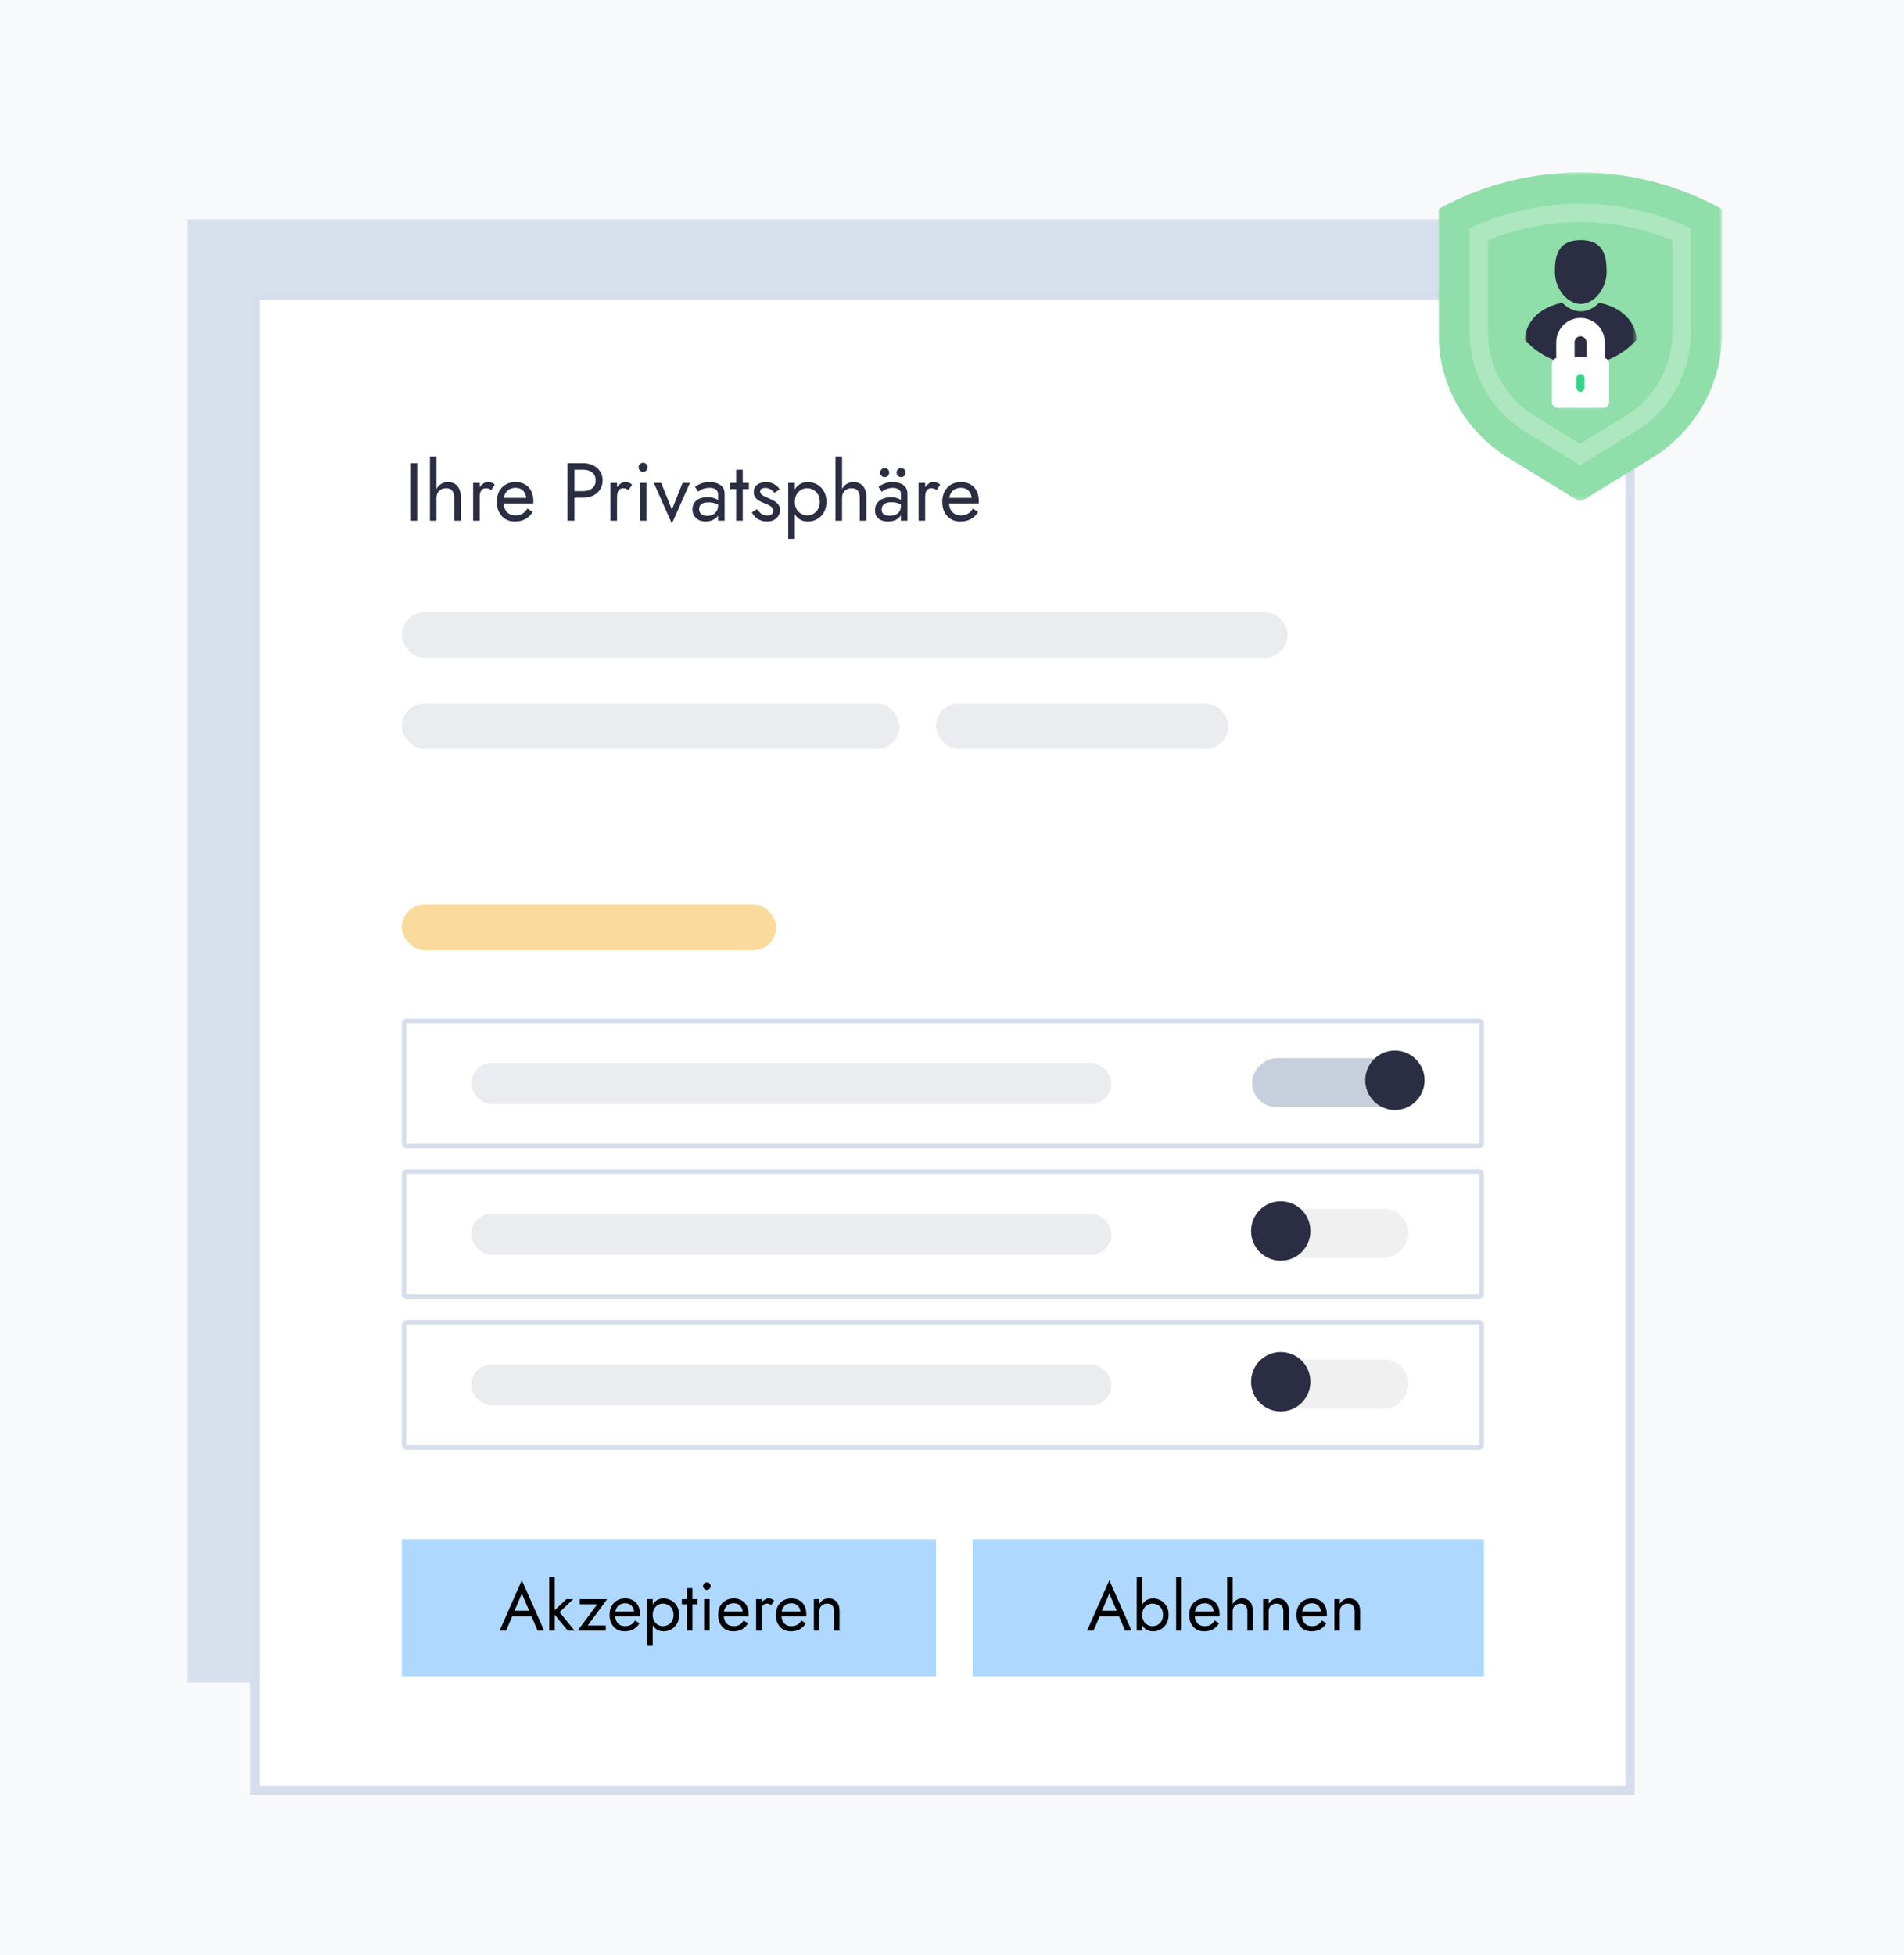<svg width="417" height="428" viewBox="0 0 417 428" fill="none" xmlns="http://www.w3.org/2000/svg">
<rect width="417" height="428" fill="#F8F9FB"/>
<rect x="41" y="48" width="295.054" height="320.357" fill="#D9E0ED"/>
<rect x="55.82" y="64.564" width="301.182" height="327.436" fill="white" stroke="#D6DDEB" stroke-width="2"/>
<path d="M89.842 101.4H91.372V114H89.842V101.4ZM95.605 99.96V114H94.165V99.96H95.605ZM99.475 108.96C99.475 108.276 99.325 107.76 99.025 107.412C98.737 107.064 98.299 106.89 97.71 106.89C97.29 106.89 96.918 106.98 96.594 107.16C96.282 107.34 96.037 107.586 95.856 107.898C95.689 108.21 95.605 108.564 95.605 108.96H95.136C95.136 108.3 95.263 107.718 95.514 107.214C95.766 106.698 96.109 106.29 96.54 105.99C96.984 105.69 97.495 105.54 98.07 105.54C98.647 105.54 99.144 105.66 99.564 105.9C99.996 106.14 100.326 106.5 100.554 106.98C100.794 107.46 100.914 108.06 100.914 108.78V114H99.475V108.96ZM105.061 105.72V114H103.621V105.72H105.061ZM107.563 107.304C107.371 107.16 107.197 107.058 107.041 106.998C106.885 106.926 106.687 106.89 106.447 106.89C106.087 106.89 105.805 106.98 105.601 107.16C105.397 107.34 105.253 107.586 105.169 107.898C105.097 108.21 105.061 108.564 105.061 108.96H104.413C104.413 108.3 104.527 107.718 104.755 107.214C104.995 106.698 105.301 106.29 105.673 105.99C106.045 105.69 106.423 105.54 106.807 105.54C107.107 105.54 107.383 105.582 107.635 105.666C107.899 105.738 108.139 105.888 108.355 106.116L107.563 107.304ZM112.732 114.18C111.964 114.18 111.28 114 110.68 113.64C110.092 113.268 109.63 112.758 109.294 112.11C108.97 111.462 108.808 110.712 108.808 109.86C108.808 108.996 108.976 108.24 109.312 107.592C109.66 106.944 110.14 106.44 110.752 106.08C111.376 105.72 112.096 105.54 112.912 105.54C113.728 105.54 114.424 105.714 115 106.062C115.588 106.398 116.038 106.884 116.35 107.52C116.662 108.156 116.818 108.912 116.818 109.788C116.818 109.872 116.812 109.962 116.8 110.058C116.8 110.142 116.8 110.196 116.8 110.22H109.726V108.996H115.666L115.09 109.824C115.126 109.764 115.162 109.674 115.198 109.554C115.234 109.422 115.252 109.314 115.252 109.23C115.252 108.738 115.15 108.312 114.946 107.952C114.754 107.592 114.484 107.31 114.136 107.106C113.788 106.902 113.38 106.8 112.912 106.8C112.36 106.8 111.886 106.92 111.49 107.16C111.106 107.388 110.806 107.724 110.59 108.168C110.386 108.6 110.278 109.134 110.266 109.77C110.266 110.418 110.368 110.97 110.572 111.426C110.776 111.882 111.076 112.23 111.472 112.47C111.868 112.71 112.348 112.83 112.912 112.83C113.476 112.83 113.974 112.71 114.406 112.47C114.838 112.218 115.204 111.84 115.504 111.336L116.674 112.074C116.242 112.77 115.696 113.298 115.036 113.658C114.388 114.006 113.62 114.18 112.732 114.18ZM124.278 101.4H125.808V114H124.278V101.4ZM125.124 102.84V101.4H127.698C128.514 101.4 129.24 101.556 129.876 101.868C130.524 102.168 131.034 102.6 131.406 103.164C131.79 103.728 131.982 104.4 131.982 105.18C131.982 105.948 131.79 106.62 131.406 107.196C131.034 107.76 130.524 108.198 129.876 108.51C129.24 108.81 128.514 108.96 127.698 108.96H125.124V107.52H127.698C128.514 107.52 129.174 107.322 129.678 106.926C130.194 106.53 130.452 105.948 130.452 105.18C130.452 104.4 130.194 103.818 129.678 103.434C129.174 103.038 128.514 102.84 127.698 102.84H125.124ZM135.138 105.72V114H133.698V105.72H135.138ZM137.64 107.304C137.448 107.16 137.274 107.058 137.118 106.998C136.962 106.926 136.764 106.89 136.524 106.89C136.164 106.89 135.882 106.98 135.678 107.16C135.474 107.34 135.33 107.586 135.246 107.898C135.174 108.21 135.138 108.564 135.138 108.96H134.49C134.49 108.3 134.604 107.718 134.832 107.214C135.072 106.698 135.378 106.29 135.75 105.99C136.122 105.69 136.5 105.54 136.884 105.54C137.184 105.54 137.46 105.582 137.712 105.666C137.976 105.738 138.216 105.888 138.432 106.116L137.64 107.304ZM139.868 102.3C139.868 102.024 139.964 101.79 140.156 101.598C140.36 101.406 140.594 101.31 140.858 101.31C141.134 101.31 141.368 101.406 141.56 101.598C141.752 101.79 141.848 102.024 141.848 102.3C141.848 102.564 141.752 102.798 141.56 103.002C141.368 103.194 141.134 103.29 140.858 103.29C140.594 103.29 140.36 103.194 140.156 103.002C139.964 102.798 139.868 102.564 139.868 102.3ZM140.138 105.72H141.578V114H140.138V105.72ZM143.193 105.72H144.813L147.153 111.57L149.493 105.72H151.113L147.153 114.63L143.193 105.72ZM153.119 111.444C153.119 111.756 153.191 112.026 153.335 112.254C153.491 112.482 153.701 112.656 153.965 112.776C154.241 112.884 154.553 112.938 154.901 112.938C155.345 112.938 155.741 112.848 156.089 112.668C156.449 112.488 156.731 112.236 156.935 111.912C157.151 111.576 157.259 111.192 157.259 110.76L157.547 111.84C157.547 112.368 157.385 112.806 157.061 113.154C156.749 113.502 156.359 113.76 155.891 113.928C155.435 114.096 154.979 114.18 154.523 114.18C154.019 114.18 153.545 114.078 153.101 113.874C152.669 113.658 152.321 113.352 152.057 112.956C151.793 112.56 151.661 112.08 151.661 111.516C151.661 110.712 151.943 110.07 152.507 109.59C153.083 109.098 153.881 108.852 154.901 108.852C155.501 108.852 155.999 108.924 156.395 109.068C156.803 109.2 157.127 109.356 157.367 109.536C157.607 109.704 157.769 109.842 157.853 109.95V110.796C157.433 110.508 157.001 110.304 156.557 110.184C156.113 110.052 155.639 109.986 155.135 109.986C154.667 109.986 154.283 110.046 153.983 110.166C153.695 110.286 153.479 110.454 153.335 110.67C153.191 110.886 153.119 111.144 153.119 111.444ZM152.903 107.628L152.201 106.566C152.513 106.338 152.939 106.11 153.479 105.882C154.031 105.654 154.691 105.54 155.459 105.54C156.107 105.54 156.671 105.642 157.151 105.846C157.643 106.038 158.021 106.32 158.285 106.692C158.561 107.064 158.699 107.52 158.699 108.06V114H157.259V108.258C157.259 107.97 157.211 107.736 157.115 107.556C157.019 107.364 156.881 107.214 156.701 107.106C156.533 106.998 156.335 106.92 156.107 106.872C155.879 106.824 155.639 106.8 155.387 106.8C154.979 106.8 154.607 106.848 154.271 106.944C153.947 107.04 153.671 107.154 153.443 107.286C153.215 107.418 153.035 107.532 152.903 107.628ZM159.877 105.72H164.017V107.07H159.877V105.72ZM161.227 102.84H162.667V114H161.227V102.84ZM165.803 111.462C165.971 111.714 166.163 111.948 166.379 112.164C166.595 112.38 166.841 112.554 167.117 112.686C167.405 112.806 167.717 112.866 168.053 112.866C168.461 112.866 168.779 112.776 169.007 112.596C169.247 112.404 169.367 112.146 169.367 111.822C169.367 111.534 169.271 111.294 169.079 111.102C168.899 110.898 168.665 110.73 168.377 110.598C168.089 110.454 167.783 110.322 167.459 110.202C167.099 110.058 166.733 109.89 166.361 109.698C166.001 109.494 165.695 109.236 165.443 108.924C165.203 108.6 165.083 108.198 165.083 107.718C165.083 107.226 165.209 106.818 165.461 106.494C165.725 106.17 166.061 105.93 166.469 105.774C166.889 105.618 167.321 105.54 167.765 105.54C168.209 105.54 168.623 105.612 169.007 105.756C169.403 105.9 169.751 106.092 170.051 106.332C170.351 106.572 170.585 106.848 170.753 107.16L169.601 107.898C169.373 107.586 169.085 107.328 168.737 107.124C168.401 106.92 168.017 106.818 167.585 106.818C167.285 106.818 167.027 106.884 166.811 107.016C166.595 107.148 166.487 107.352 166.487 107.628C166.487 107.844 166.571 108.036 166.739 108.204C166.907 108.372 167.123 108.522 167.387 108.654C167.651 108.786 167.927 108.912 168.215 109.032C168.695 109.224 169.133 109.434 169.529 109.662C169.925 109.878 170.237 110.142 170.465 110.454C170.705 110.766 170.825 111.168 170.825 111.66C170.825 112.38 170.561 112.98 170.033 113.46C169.517 113.94 168.833 114.18 167.981 114.18C167.429 114.18 166.931 114.084 166.487 113.892C166.043 113.688 165.665 113.43 165.353 113.118C165.053 112.806 164.825 112.488 164.669 112.164L165.803 111.462ZM174.071 117.96H172.631V105.72H174.071V117.96ZM181.001 109.86C181.001 110.748 180.815 111.516 180.443 112.164C180.071 112.812 179.573 113.31 178.949 113.658C178.337 114.006 177.653 114.18 176.897 114.18C176.213 114.18 175.607 114.006 175.079 113.658C174.563 113.31 174.155 112.812 173.855 112.164C173.567 111.516 173.423 110.748 173.423 109.86C173.423 108.96 173.567 108.192 173.855 107.556C174.155 106.908 174.563 106.41 175.079 106.062C175.607 105.714 176.213 105.54 176.897 105.54C177.653 105.54 178.337 105.714 178.949 106.062C179.573 106.41 180.071 106.908 180.443 107.556C180.815 108.192 181.001 108.96 181.001 109.86ZM179.543 109.86C179.543 109.224 179.411 108.684 179.147 108.24C178.895 107.796 178.553 107.46 178.121 107.232C177.701 107.004 177.233 106.89 176.717 106.89C176.297 106.89 175.883 107.004 175.475 107.232C175.067 107.46 174.731 107.796 174.467 108.24C174.203 108.684 174.071 109.224 174.071 109.86C174.071 110.496 174.203 111.036 174.467 111.48C174.731 111.924 175.067 112.26 175.475 112.488C175.883 112.716 176.297 112.83 176.717 112.83C177.233 112.83 177.701 112.716 178.121 112.488C178.553 112.26 178.895 111.924 179.147 111.48C179.411 111.036 179.543 110.496 179.543 109.86ZM184.427 99.96V114H182.987V99.96H184.427ZM188.297 108.96C188.297 108.276 188.147 107.76 187.847 107.412C187.559 107.064 187.121 106.89 186.533 106.89C186.113 106.89 185.741 106.98 185.417 107.16C185.105 107.34 184.859 107.586 184.679 107.898C184.511 108.21 184.427 108.564 184.427 108.96H183.959C183.959 108.3 184.085 107.718 184.337 107.214C184.589 106.698 184.931 106.29 185.363 105.99C185.807 105.69 186.317 105.54 186.893 105.54C187.469 105.54 187.967 105.66 188.387 105.9C188.819 106.14 189.149 106.5 189.377 106.98C189.617 107.46 189.737 108.06 189.737 108.78V114H188.297V108.96ZM193.092 111.57C193.092 111.858 193.158 112.104 193.29 112.308C193.422 112.5 193.614 112.65 193.866 112.758C194.13 112.854 194.454 112.902 194.838 112.902C195.318 112.902 195.744 112.83 196.116 112.686C196.488 112.542 196.776 112.314 196.98 112.002C197.196 111.69 197.304 111.276 197.304 110.76L197.592 111.66C197.592 112.188 197.448 112.644 197.16 113.028C196.884 113.4 196.512 113.688 196.044 113.892C195.576 114.084 195.054 114.18 194.478 114.18C193.914 114.18 193.416 114.084 192.984 113.892C192.552 113.688 192.216 113.406 191.976 113.046C191.748 112.686 191.634 112.254 191.634 111.75C191.634 111.102 191.79 110.568 192.102 110.148C192.414 109.716 192.834 109.392 193.362 109.176C193.902 108.96 194.502 108.852 195.162 108.852C195.69 108.852 196.14 108.924 196.512 109.068C196.896 109.2 197.202 109.356 197.43 109.536C197.658 109.704 197.814 109.842 197.898 109.95V110.796C197.49 110.508 197.076 110.298 196.656 110.166C196.236 110.022 195.762 109.95 195.234 109.95C194.754 109.95 194.352 110.016 194.028 110.148C193.716 110.28 193.482 110.466 193.326 110.706C193.17 110.946 193.092 111.234 193.092 111.57ZM193.092 107.664L192.39 106.566C192.702 106.338 193.122 106.11 193.65 105.882C194.178 105.654 194.814 105.54 195.558 105.54C196.194 105.54 196.746 105.642 197.214 105.846C197.694 106.038 198.066 106.32 198.33 106.692C198.606 107.064 198.744 107.52 198.744 108.06V114H197.304V108.06C197.304 107.64 197.124 107.328 196.764 107.124C196.416 106.908 196.014 106.8 195.558 106.8C195.162 106.8 194.802 106.854 194.478 106.962C194.154 107.058 193.872 107.178 193.632 107.322C193.404 107.454 193.224 107.568 193.092 107.664ZM196.368 103.47C196.368 103.194 196.464 102.96 196.656 102.768C196.86 102.576 197.094 102.48 197.358 102.48C197.634 102.48 197.868 102.576 198.06 102.768C198.252 102.96 198.348 103.194 198.348 103.47C198.348 103.734 198.252 103.968 198.06 104.172C197.868 104.364 197.634 104.46 197.358 104.46C197.094 104.46 196.86 104.364 196.656 104.172C196.464 103.968 196.368 103.734 196.368 103.47ZM192.768 103.47C192.768 103.194 192.864 102.96 193.056 102.768C193.26 102.576 193.494 102.48 193.758 102.48C194.034 102.48 194.268 102.576 194.46 102.768C194.652 102.96 194.748 103.194 194.748 103.47C194.748 103.734 194.652 103.968 194.46 104.172C194.268 104.364 194.034 104.46 193.758 104.46C193.494 104.46 193.26 104.364 193.056 104.172C192.864 103.968 192.768 103.734 192.768 103.47ZM202.62 105.72V114H201.18V105.72H202.62ZM205.122 107.304C204.93 107.16 204.756 107.058 204.6 106.998C204.444 106.926 204.246 106.89 204.006 106.89C203.646 106.89 203.364 106.98 203.16 107.16C202.956 107.34 202.812 107.586 202.728 107.898C202.656 108.21 202.62 108.564 202.62 108.96H201.972C201.972 108.3 202.086 107.718 202.314 107.214C202.554 106.698 202.86 106.29 203.232 105.99C203.604 105.69 203.982 105.54 204.366 105.54C204.666 105.54 204.942 105.582 205.194 105.666C205.458 105.738 205.698 105.888 205.914 106.116L205.122 107.304ZM210.29 114.18C209.522 114.18 208.838 114 208.238 113.64C207.65 113.268 207.188 112.758 206.852 112.11C206.528 111.462 206.366 110.712 206.366 109.86C206.366 108.996 206.534 108.24 206.87 107.592C207.218 106.944 207.698 106.44 208.31 106.08C208.934 105.72 209.654 105.54 210.47 105.54C211.286 105.54 211.982 105.714 212.558 106.062C213.146 106.398 213.596 106.884 213.908 107.52C214.22 108.156 214.376 108.912 214.376 109.788C214.376 109.872 214.37 109.962 214.358 110.058C214.358 110.142 214.358 110.196 214.358 110.22H207.284V108.996H213.224L212.648 109.824C212.684 109.764 212.72 109.674 212.756 109.554C212.792 109.422 212.81 109.314 212.81 109.23C212.81 108.738 212.708 108.312 212.504 107.952C212.312 107.592 212.042 107.31 211.694 107.106C211.346 106.902 210.938 106.8 210.47 106.8C209.918 106.8 209.444 106.92 209.048 107.16C208.664 107.388 208.364 107.724 208.148 108.168C207.944 108.6 207.836 109.134 207.824 109.77C207.824 110.418 207.926 110.97 208.13 111.426C208.334 111.882 208.634 112.23 209.03 112.47C209.426 112.71 209.906 112.83 210.47 112.83C211.034 112.83 211.532 112.71 211.964 112.47C212.396 112.218 212.762 111.84 213.062 111.336L214.232 112.074C213.8 112.77 213.254 113.298 212.594 113.658C211.946 114.006 211.178 114.18 210.29 114.18Z" fill="#2B2D42"/>
<rect x="88" y="134" width="194" height="10" rx="5" fill="#EAECF0"/>
<rect x="88" y="154" width="109" height="10" rx="5" fill="#EAECF0"/>
<rect x="88" y="198" width="82" height="10" rx="5" fill="#FBDA9D"/>
<rect x="205" y="154" width="64" height="10" rx="5" fill="#EAECF0"/>
<rect x="88" y="337" width="117" height="30" fill="#AED8FF"/>
<rect x="213" y="337" width="112" height="30" fill="#AED8FF"/>
<path d="M111.546 353.85L111.996 352.65H116.646L117.096 353.85H111.546ZM114.291 348.87L112.521 353.04L112.401 353.31L110.841 357H109.416L114.291 345.975L119.166 357H117.741L116.211 353.4L116.091 353.1L114.291 348.87ZM120.293 345.3H121.493V357H120.293V345.3ZM124.043 350.1H125.543L122.543 352.95L125.843 357H124.343L121.043 352.95L124.043 350.1ZM130.804 351.225H126.979V350.1H132.979L128.704 355.875H132.679V357H126.529L130.804 351.225ZM136.778 357.15C136.138 357.15 135.568 357 135.068 356.7C134.578 356.39 134.193 355.965 133.913 355.425C133.643 354.885 133.508 354.26 133.508 353.55C133.508 352.83 133.648 352.2 133.928 351.66C134.218 351.12 134.618 350.7 135.128 350.4C135.648 350.1 136.248 349.95 136.928 349.95C137.608 349.95 138.188 350.095 138.668 350.385C139.158 350.665 139.533 351.07 139.793 351.6C140.053 352.13 140.183 352.76 140.183 353.49C140.183 353.56 140.178 353.635 140.168 353.715C140.168 353.785 140.168 353.83 140.168 353.85H134.273V352.83H139.223L138.743 353.52C138.773 353.47 138.803 353.395 138.833 353.295C138.863 353.185 138.878 353.095 138.878 353.025C138.878 352.615 138.793 352.26 138.623 351.96C138.463 351.66 138.238 351.425 137.948 351.255C137.658 351.085 137.318 351 136.928 351C136.468 351 136.073 351.1 135.743 351.3C135.423 351.49 135.173 351.77 134.993 352.14C134.823 352.5 134.733 352.945 134.723 353.475C134.723 354.015 134.808 354.475 134.978 354.855C135.148 355.235 135.398 355.525 135.728 355.725C136.058 355.925 136.458 356.025 136.928 356.025C137.398 356.025 137.813 355.925 138.173 355.725C138.533 355.515 138.838 355.2 139.088 354.78L140.063 355.395C139.703 355.975 139.248 356.415 138.698 356.715C138.158 357.005 137.518 357.15 136.778 357.15ZM142.953 360.3H141.753V350.1H142.953V360.3ZM148.728 353.55C148.728 354.29 148.573 354.93 148.263 355.47C147.953 356.01 147.538 356.425 147.018 356.715C146.508 357.005 145.938 357.15 145.308 357.15C144.738 357.15 144.233 357.005 143.793 356.715C143.363 356.425 143.023 356.01 142.773 355.47C142.533 354.93 142.413 354.29 142.413 353.55C142.413 352.8 142.533 352.16 142.773 351.63C143.023 351.09 143.363 350.675 143.793 350.385C144.233 350.095 144.738 349.95 145.308 349.95C145.938 349.95 146.508 350.095 147.018 350.385C147.538 350.675 147.953 351.09 148.263 351.63C148.573 352.16 148.728 352.8 148.728 353.55ZM147.513 353.55C147.513 353.02 147.403 352.57 147.183 352.2C146.973 351.83 146.688 351.55 146.328 351.36C145.978 351.17 145.588 351.075 145.158 351.075C144.808 351.075 144.463 351.17 144.123 351.36C143.783 351.55 143.503 351.83 143.283 352.2C143.063 352.57 142.953 353.02 142.953 353.55C142.953 354.08 143.063 354.53 143.283 354.9C143.503 355.27 143.783 355.55 144.123 355.74C144.463 355.93 144.808 356.025 145.158 356.025C145.588 356.025 145.978 355.93 146.328 355.74C146.688 355.55 146.973 355.27 147.183 354.9C147.403 354.53 147.513 354.08 147.513 353.55ZM149.333 350.1H152.783V351.225H149.333V350.1ZM150.458 347.7H151.658V357H150.458V347.7ZM153.986 347.25C153.986 347.02 154.066 346.825 154.226 346.665C154.396 346.505 154.591 346.425 154.811 346.425C155.041 346.425 155.236 346.505 155.396 346.665C155.556 346.825 155.636 347.02 155.636 347.25C155.636 347.47 155.556 347.665 155.396 347.835C155.236 347.995 155.041 348.075 154.811 348.075C154.591 348.075 154.396 347.995 154.226 347.835C154.066 347.665 153.986 347.47 153.986 347.25ZM154.211 350.1H155.411V357H154.211V350.1ZM160.553 357.15C159.913 357.15 159.343 357 158.843 356.7C158.353 356.39 157.968 355.965 157.688 355.425C157.418 354.885 157.283 354.26 157.283 353.55C157.283 352.83 157.423 352.2 157.703 351.66C157.993 351.12 158.393 350.7 158.903 350.4C159.423 350.1 160.023 349.95 160.703 349.95C161.383 349.95 161.963 350.095 162.443 350.385C162.933 350.665 163.308 351.07 163.568 351.6C163.828 352.13 163.958 352.76 163.958 353.49C163.958 353.56 163.953 353.635 163.943 353.715C163.943 353.785 163.943 353.83 163.943 353.85H158.048V352.83H162.998L162.518 353.52C162.548 353.47 162.578 353.395 162.608 353.295C162.638 353.185 162.653 353.095 162.653 353.025C162.653 352.615 162.568 352.26 162.398 351.96C162.238 351.66 162.013 351.425 161.723 351.255C161.433 351.085 161.093 351 160.703 351C160.243 351 159.848 351.1 159.518 351.3C159.198 351.49 158.948 351.77 158.768 352.14C158.598 352.5 158.508 352.945 158.498 353.475C158.498 354.015 158.583 354.475 158.753 354.855C158.923 355.235 159.173 355.525 159.503 355.725C159.833 355.925 160.233 356.025 160.703 356.025C161.173 356.025 161.588 355.925 161.948 355.725C162.308 355.515 162.613 355.2 162.863 354.78L163.838 355.395C163.478 355.975 163.023 356.415 162.473 356.715C161.933 357.005 161.293 357.15 160.553 357.15ZM166.803 350.1V357H165.603V350.1H166.803ZM168.888 351.42C168.728 351.3 168.583 351.215 168.453 351.165C168.323 351.105 168.158 351.075 167.958 351.075C167.658 351.075 167.423 351.15 167.253 351.3C167.083 351.45 166.963 351.655 166.893 351.915C166.833 352.175 166.803 352.47 166.803 352.8H166.263C166.263 352.25 166.358 351.765 166.548 351.345C166.748 350.915 167.003 350.575 167.313 350.325C167.623 350.075 167.938 349.95 168.258 349.95C168.508 349.95 168.738 349.985 168.948 350.055C169.168 350.115 169.368 350.24 169.548 350.43L168.888 351.42ZM173.194 357.15C172.554 357.15 171.984 357 171.484 356.7C170.994 356.39 170.609 355.965 170.329 355.425C170.059 354.885 169.924 354.26 169.924 353.55C169.924 352.83 170.064 352.2 170.344 351.66C170.634 351.12 171.034 350.7 171.544 350.4C172.064 350.1 172.664 349.95 173.344 349.95C174.024 349.95 174.604 350.095 175.084 350.385C175.574 350.665 175.949 351.07 176.209 351.6C176.469 352.13 176.599 352.76 176.599 353.49C176.599 353.56 176.594 353.635 176.584 353.715C176.584 353.785 176.584 353.83 176.584 353.85H170.689V352.83H175.639L175.159 353.52C175.189 353.47 175.219 353.395 175.249 353.295C175.279 353.185 175.294 353.095 175.294 353.025C175.294 352.615 175.209 352.26 175.039 351.96C174.879 351.66 174.654 351.425 174.364 351.255C174.074 351.085 173.734 351 173.344 351C172.884 351 172.489 351.1 172.159 351.3C171.839 351.49 171.589 351.77 171.409 352.14C171.239 352.5 171.149 352.945 171.139 353.475C171.139 354.015 171.224 354.475 171.394 354.855C171.564 355.235 171.814 355.525 172.144 355.725C172.474 355.925 172.874 356.025 173.344 356.025C173.814 356.025 174.229 355.925 174.589 355.725C174.949 355.515 175.254 355.2 175.504 354.78L176.479 355.395C176.119 355.975 175.664 356.415 175.114 356.715C174.574 357.005 173.934 357.15 173.194 357.15ZM182.669 352.8C182.669 352.23 182.544 351.8 182.294 351.51C182.044 351.22 181.679 351.075 181.199 351.075C180.849 351.075 180.539 351.15 180.269 351.3C180.009 351.44 179.804 351.64 179.654 351.9C179.514 352.16 179.444 352.46 179.444 352.8V357H178.244V350.1H179.444V351.18C179.674 350.76 179.959 350.45 180.299 350.25C180.649 350.05 181.049 349.95 181.499 349.95C182.229 349.95 182.804 350.195 183.224 350.685C183.654 351.165 183.869 351.82 183.869 352.65V357H182.669V352.8Z" fill="black"/>
<path d="M240.209 353.85L240.659 352.65H245.309L245.759 353.85H240.209ZM242.954 348.87L241.184 353.04L241.064 353.31L239.504 357H238.079L242.954 345.975L247.829 357H246.404L244.874 353.4L244.754 353.1L242.954 348.87ZM250.156 345.3V357H248.956V345.3H250.156ZM255.931 353.55C255.931 354.29 255.776 354.93 255.466 355.47C255.156 356.01 254.741 356.425 254.221 356.715C253.711 357.005 253.141 357.15 252.511 357.15C251.941 357.15 251.436 357.005 250.996 356.715C250.566 356.425 250.226 356.01 249.976 355.47C249.736 354.93 249.616 354.29 249.616 353.55C249.616 352.8 249.736 352.16 249.976 351.63C250.226 351.09 250.566 350.675 250.996 350.385C251.436 350.095 251.941 349.95 252.511 349.95C253.141 349.95 253.711 350.095 254.221 350.385C254.741 350.675 255.156 351.09 255.466 351.63C255.776 352.16 255.931 352.8 255.931 353.55ZM254.716 353.55C254.716 353.02 254.606 352.57 254.386 352.2C254.176 351.83 253.891 351.55 253.531 351.36C253.181 351.17 252.791 351.075 252.361 351.075C252.011 351.075 251.666 351.17 251.326 351.36C250.986 351.55 250.706 351.83 250.486 352.2C250.266 352.57 250.156 353.02 250.156 353.55C250.156 354.08 250.266 354.53 250.486 354.9C250.706 355.27 250.986 355.55 251.326 355.74C251.666 355.93 252.011 356.025 252.361 356.025C252.791 356.025 253.181 355.93 253.531 355.74C253.891 355.55 254.176 355.27 254.386 354.9C254.606 354.53 254.716 354.08 254.716 353.55ZM257.586 345.3H258.786V357H257.586V345.3ZM263.713 357.15C263.073 357.15 262.503 357 262.003 356.7C261.513 356.39 261.128 355.965 260.848 355.425C260.578 354.885 260.443 354.26 260.443 353.55C260.443 352.83 260.583 352.2 260.863 351.66C261.153 351.12 261.553 350.7 262.063 350.4C262.583 350.1 263.183 349.95 263.863 349.95C264.543 349.95 265.123 350.095 265.603 350.385C266.093 350.665 266.468 351.07 266.728 351.6C266.988 352.13 267.118 352.76 267.118 353.49C267.118 353.56 267.113 353.635 267.103 353.715C267.103 353.785 267.103 353.83 267.103 353.85H261.208V352.83H266.158L265.678 353.52C265.708 353.47 265.738 353.395 265.768 353.295C265.798 353.185 265.813 353.095 265.813 353.025C265.813 352.615 265.728 352.26 265.558 351.96C265.398 351.66 265.173 351.425 264.883 351.255C264.593 351.085 264.253 351 263.863 351C263.403 351 263.008 351.1 262.678 351.3C262.358 351.49 262.108 351.77 261.928 352.14C261.758 352.5 261.668 352.945 261.658 353.475C261.658 354.015 261.743 354.475 261.913 354.855C262.083 355.235 262.333 355.525 262.663 355.725C262.993 355.925 263.393 356.025 263.863 356.025C264.333 356.025 264.748 355.925 265.108 355.725C265.468 355.515 265.773 355.2 266.023 354.78L266.998 355.395C266.638 355.975 266.183 356.415 265.633 356.715C265.093 357.005 264.453 357.15 263.713 357.15ZM269.963 345.3V357H268.763V345.3H269.963ZM273.188 352.8C273.188 352.23 273.063 351.8 272.813 351.51C272.573 351.22 272.208 351.075 271.718 351.075C271.368 351.075 271.058 351.15 270.788 351.3C270.528 351.45 270.323 351.655 270.173 351.915C270.033 352.175 269.963 352.47 269.963 352.8H269.573C269.573 352.25 269.678 351.765 269.888 351.345C270.098 350.915 270.383 350.575 270.743 350.325C271.113 350.075 271.538 349.95 272.018 349.95C272.498 349.95 272.913 350.05 273.263 350.25C273.623 350.45 273.898 350.75 274.088 351.15C274.288 351.55 274.388 352.05 274.388 352.65V357H273.188V352.8ZM281.069 352.8C281.069 352.23 280.944 351.8 280.694 351.51C280.444 351.22 280.079 351.075 279.599 351.075C279.249 351.075 278.939 351.15 278.669 351.3C278.409 351.44 278.204 351.64 278.054 351.9C277.914 352.16 277.844 352.46 277.844 352.8V357H276.644V350.1H277.844V351.18C278.074 350.76 278.359 350.45 278.699 350.25C279.049 350.05 279.449 349.95 279.899 349.95C280.629 349.95 281.204 350.195 281.624 350.685C282.054 351.165 282.269 351.82 282.269 352.65V357H281.069V352.8ZM287.194 357.15C286.554 357.15 285.984 357 285.484 356.7C284.994 356.39 284.609 355.965 284.329 355.425C284.059 354.885 283.924 354.26 283.924 353.55C283.924 352.83 284.064 352.2 284.344 351.66C284.634 351.12 285.034 350.7 285.544 350.4C286.064 350.1 286.664 349.95 287.344 349.95C288.024 349.95 288.604 350.095 289.084 350.385C289.574 350.665 289.949 351.07 290.209 351.6C290.469 352.13 290.599 352.76 290.599 353.49C290.599 353.56 290.594 353.635 290.584 353.715C290.584 353.785 290.584 353.83 290.584 353.85H284.689V352.83H289.639L289.159 353.52C289.189 353.47 289.219 353.395 289.249 353.295C289.279 353.185 289.294 353.095 289.294 353.025C289.294 352.615 289.209 352.26 289.039 351.96C288.879 351.66 288.654 351.425 288.364 351.255C288.074 351.085 287.734 351 287.344 351C286.884 351 286.489 351.1 286.159 351.3C285.839 351.49 285.589 351.77 285.409 352.14C285.239 352.5 285.149 352.945 285.139 353.475C285.139 354.015 285.224 354.475 285.394 354.855C285.564 355.235 285.814 355.525 286.144 355.725C286.474 355.925 286.874 356.025 287.344 356.025C287.814 356.025 288.229 355.925 288.589 355.725C288.949 355.515 289.254 355.2 289.504 354.78L290.479 355.395C290.119 355.975 289.664 356.415 289.114 356.715C288.574 357.005 287.934 357.15 287.194 357.15ZM296.669 352.8C296.669 352.23 296.544 351.8 296.294 351.51C296.044 351.22 295.679 351.075 295.199 351.075C294.849 351.075 294.539 351.15 294.269 351.3C294.009 351.44 293.804 351.64 293.654 351.9C293.514 352.16 293.444 352.46 293.444 352.8V357H292.244V350.1H293.444V351.18C293.674 350.76 293.959 350.45 294.299 350.25C294.649 350.05 295.049 349.95 295.499 349.95C296.229 349.95 296.804 350.195 297.224 350.685C297.654 351.165 297.869 351.82 297.869 352.65V357H296.669V352.8Z" fill="black"/>
<rect x="88.5" y="223.5" width="236" height="27.385" rx="0.5" fill="white" stroke="#D6DDEB"/>
<rect x="103.195" y="232.692" width="140.203" height="9" rx="4.5" fill="#EAECF0"/>
<rect width="34.291" height="10.731" rx="5.365" transform="matrix(-1 0 0 1 308.508 231.654)" fill="#C6CFDB"/>
<ellipse cx="305.5" cy="236.501" rx="6.5" ry="6.501" fill="#2B2D42"/>
<rect x="88.5" y="256.5" width="236" height="27.385" rx="0.5" fill="white" stroke="#D6DDEB"/>
<rect x="103.195" y="265.692" width="140.203" height="9" rx="4.5" fill="#EAECF0"/>
<rect width="34.291" height="10.731" rx="5.365" transform="matrix(-1 0 0 1 308.508 264.654)" fill="#F0F0F0"/>
<ellipse cx="280.5" cy="269.501" rx="6.5" ry="6.501" fill="#2B2D42"/>
<rect x="88.5" y="289.5" width="236" height="27.385" rx="0.5" fill="white" stroke="#D6DDEB"/>
<rect x="103.195" y="298.692" width="140.203" height="9" rx="4.5" fill="#EAECF0"/>
<rect width="34.291" height="10.731" rx="5.365" transform="matrix(-1 0 0 1 308.508 297.654)" fill="#F0F0F0"/>
<ellipse cx="280.5" cy="302.501" rx="6.5" ry="6.501" fill="#2B2D42"/>
<mask id="mask0_3502_310" style="mask-type:luminance" maskUnits="userSpaceOnUse" x="315" y="37" width="63" height="73">
<path d="M315 37.355H377.125V109.737H315V37.355Z" fill="white"/>
</mask>
<g mask="url(#mask0_3502_310)">
<path d="M361.826 100.252L346.65 109.55C346.477 109.657 346.29 109.708 346.088 109.708C345.883 109.708 345.696 109.657 345.523 109.55L330.347 100.252C329.182 99.539 328.065 98.753 327 97.894C325.934 97.038 324.927 96.116 323.978 95.13C323.032 94.145 322.149 93.104 321.336 92.004C320.521 90.907 319.779 89.761 319.11 88.567C318.441 87.375 317.852 86.144 317.341 84.874C316.831 83.606 316.402 82.309 316.057 80.986C315.711 79.662 315.451 78.322 315.278 76.967C315.103 75.609 315.016 74.247 315.016 72.88V45.79C317.383 44.476 319.823 43.318 322.336 42.313C324.852 41.309 327.418 40.469 330.038 39.791C332.659 39.112 335.313 38.601 337.996 38.26C340.682 37.917 343.378 37.747 346.085 37.747C348.793 37.747 351.489 37.917 354.175 38.26C356.858 38.601 359.512 39.112 362.132 39.791C364.753 40.469 367.319 41.309 369.835 42.313C372.348 43.318 374.788 44.476 377.155 45.79V72.88C377.155 74.247 377.068 75.609 376.892 76.967C376.72 78.322 376.459 79.662 376.114 80.986C375.769 82.309 375.34 83.606 374.829 84.874C374.319 86.141 373.73 87.372 373.061 88.567C372.394 89.759 371.652 90.905 370.837 92.004C370.022 93.102 369.141 94.145 368.193 95.13C367.246 96.116 366.239 97.038 365.173 97.894C364.108 98.753 362.991 99.539 361.826 100.252Z" fill="#90DFAA"/>
</g>
<mask id="mask1_3502_310" style="mask-type:luminance" maskUnits="userSpaceOnUse" x="315" y="35" width="63" height="75">
<path d="M315 35H377.125V109.737H315V35Z" fill="white"/>
</mask>
<g mask="url(#mask1_3502_310)">
<path d="M334.971 92.703C334.129 92.182 333.324 91.611 332.555 90.99C331.787 90.367 331.059 89.698 330.373 88.986C329.689 88.27 329.052 87.516 328.463 86.721C327.875 85.925 327.339 85.095 326.855 84.234C326.371 83.371 325.945 82.48 325.576 81.563C325.203 80.646 324.894 79.709 324.641 78.751C324.391 77.794 324.201 76.826 324.072 75.843C323.943 74.863 323.877 73.878 323.875 72.89V51.281C325.619 50.513 327.4 49.839 329.215 49.255C331.03 48.671 332.869 48.184 334.735 47.793C336.601 47.401 338.482 47.107 340.377 46.907C342.272 46.71 344.175 46.613 346.082 46.613C347.987 46.613 349.889 46.71 351.785 46.907C353.68 47.107 355.56 47.401 357.426 47.793C359.292 48.184 361.132 48.671 362.949 49.255C364.764 49.839 366.542 50.513 368.286 51.281V72.88C368.284 73.87 368.218 74.856 368.089 75.836C367.963 76.819 367.773 77.787 367.52 78.746C367.27 79.702 366.958 80.638 366.588 81.558C366.219 82.475 365.79 83.366 365.306 84.229C364.825 85.093 364.287 85.923 363.698 86.718C363.109 87.514 362.472 88.268 361.788 88.983C361.105 89.698 360.377 90.367 359.606 90.988C358.837 91.611 358.032 92.182 357.19 92.703L346.082 99.508L334.971 92.703Z" stroke="white" stroke-opacity="0.25" stroke-width="4.012" stroke-miterlimit="10"/>
</g>
<path d="M346.201 66.542C349.169 66.542 351.872 63.184 351.872 59.497C351.872 56.014 351.197 52.57 346.201 52.57C341.204 52.57 340.531 56.014 340.531 59.497C340.531 63.184 343.233 66.542 346.201 66.542Z" fill="#2B2D42"/>
<mask id="mask2_3502_310" style="mask-type:luminance" maskUnits="userSpaceOnUse" x="333" y="65" width="26" height="15">
<path d="M333.812 65.997H358.428V79.896H333.812V65.997Z" fill="white"/>
</mask>
<g mask="url(#mask2_3502_310)">
<path d="M358.411 74.427C355.412 77.784 351.052 79.896 346.197 79.896C341.344 79.896 336.981 77.784 333.986 74.427C333.933 72.406 335.281 67.72 342.148 66.28C343.324 67.479 344.77 68.156 346.197 68.156C347.627 68.156 349.071 67.479 350.247 66.28C357.115 67.72 358.462 72.406 358.411 74.427Z" fill="#2B2D42"/>
</g>
<path d="M341.201 78.328H351.1C351.274 78.328 351.445 78.362 351.608 78.428C351.771 78.496 351.913 78.591 352.038 78.715C352.162 78.84 352.259 78.985 352.325 79.147C352.393 79.31 352.426 79.479 352.426 79.656V87.979C352.426 88.156 352.393 88.325 352.325 88.487C352.259 88.65 352.162 88.795 352.038 88.919C351.913 89.044 351.771 89.138 351.608 89.207C351.445 89.273 351.274 89.307 351.1 89.307H341.201C341.026 89.307 340.855 89.273 340.693 89.207C340.53 89.138 340.387 89.044 340.263 88.919C340.138 88.795 340.042 88.65 339.975 88.487C339.907 88.325 339.875 88.156 339.875 87.979V79.656C339.875 79.479 339.907 79.31 339.975 79.147C340.042 78.985 340.138 78.84 340.263 78.715C340.387 78.591 340.53 78.496 340.693 78.428C340.855 78.362 341.026 78.328 341.201 78.328Z" fill="white"/>
<path d="M346.151 71.627C346.368 71.627 346.583 71.647 346.796 71.69C347.008 71.732 347.213 71.796 347.414 71.879C347.615 71.961 347.806 72.063 347.987 72.184C348.168 72.305 348.334 72.441 348.487 72.596C348.642 72.749 348.778 72.915 348.899 73.096C349.02 73.277 349.12 73.468 349.204 73.669C349.287 73.868 349.349 74.075 349.391 74.287C349.435 74.5 349.456 74.715 349.456 74.932V80.248H342.844V74.932C342.844 74.715 342.866 74.5 342.908 74.287C342.95 74.075 343.013 73.868 343.095 73.669C343.179 73.468 343.28 73.277 343.4 73.096C343.521 72.915 343.659 72.749 343.812 72.596C343.965 72.441 344.132 72.305 344.312 72.184C344.493 72.063 344.684 71.961 344.885 71.879C345.086 71.796 345.293 71.732 345.504 71.69C345.717 71.647 345.932 71.627 346.151 71.627Z" stroke="white" stroke-width="4.012" stroke-linecap="round" stroke-linejoin="round"/>
<path d="M346.155 81.869C346.272 81.869 346.382 81.891 346.491 81.935C346.597 81.98 346.692 82.044 346.774 82.126C346.856 82.207 346.919 82.303 346.963 82.41C347.007 82.516 347.029 82.629 347.029 82.745V84.889C347.029 85.005 347.007 85.118 346.963 85.224C346.919 85.331 346.856 85.427 346.774 85.507C346.692 85.59 346.597 85.654 346.491 85.698C346.382 85.743 346.272 85.765 346.155 85.765C346.039 85.765 345.928 85.743 345.82 85.698C345.713 85.654 345.619 85.59 345.536 85.507C345.454 85.427 345.392 85.331 345.348 85.224C345.303 85.118 345.281 85.005 345.281 84.889V82.745C345.281 82.629 345.303 82.516 345.348 82.41C345.392 82.303 345.454 82.207 345.536 82.126C345.619 82.044 345.713 81.98 345.82 81.935C345.928 81.891 346.039 81.869 346.155 81.869Z" fill="#34D686"/>
</svg>

